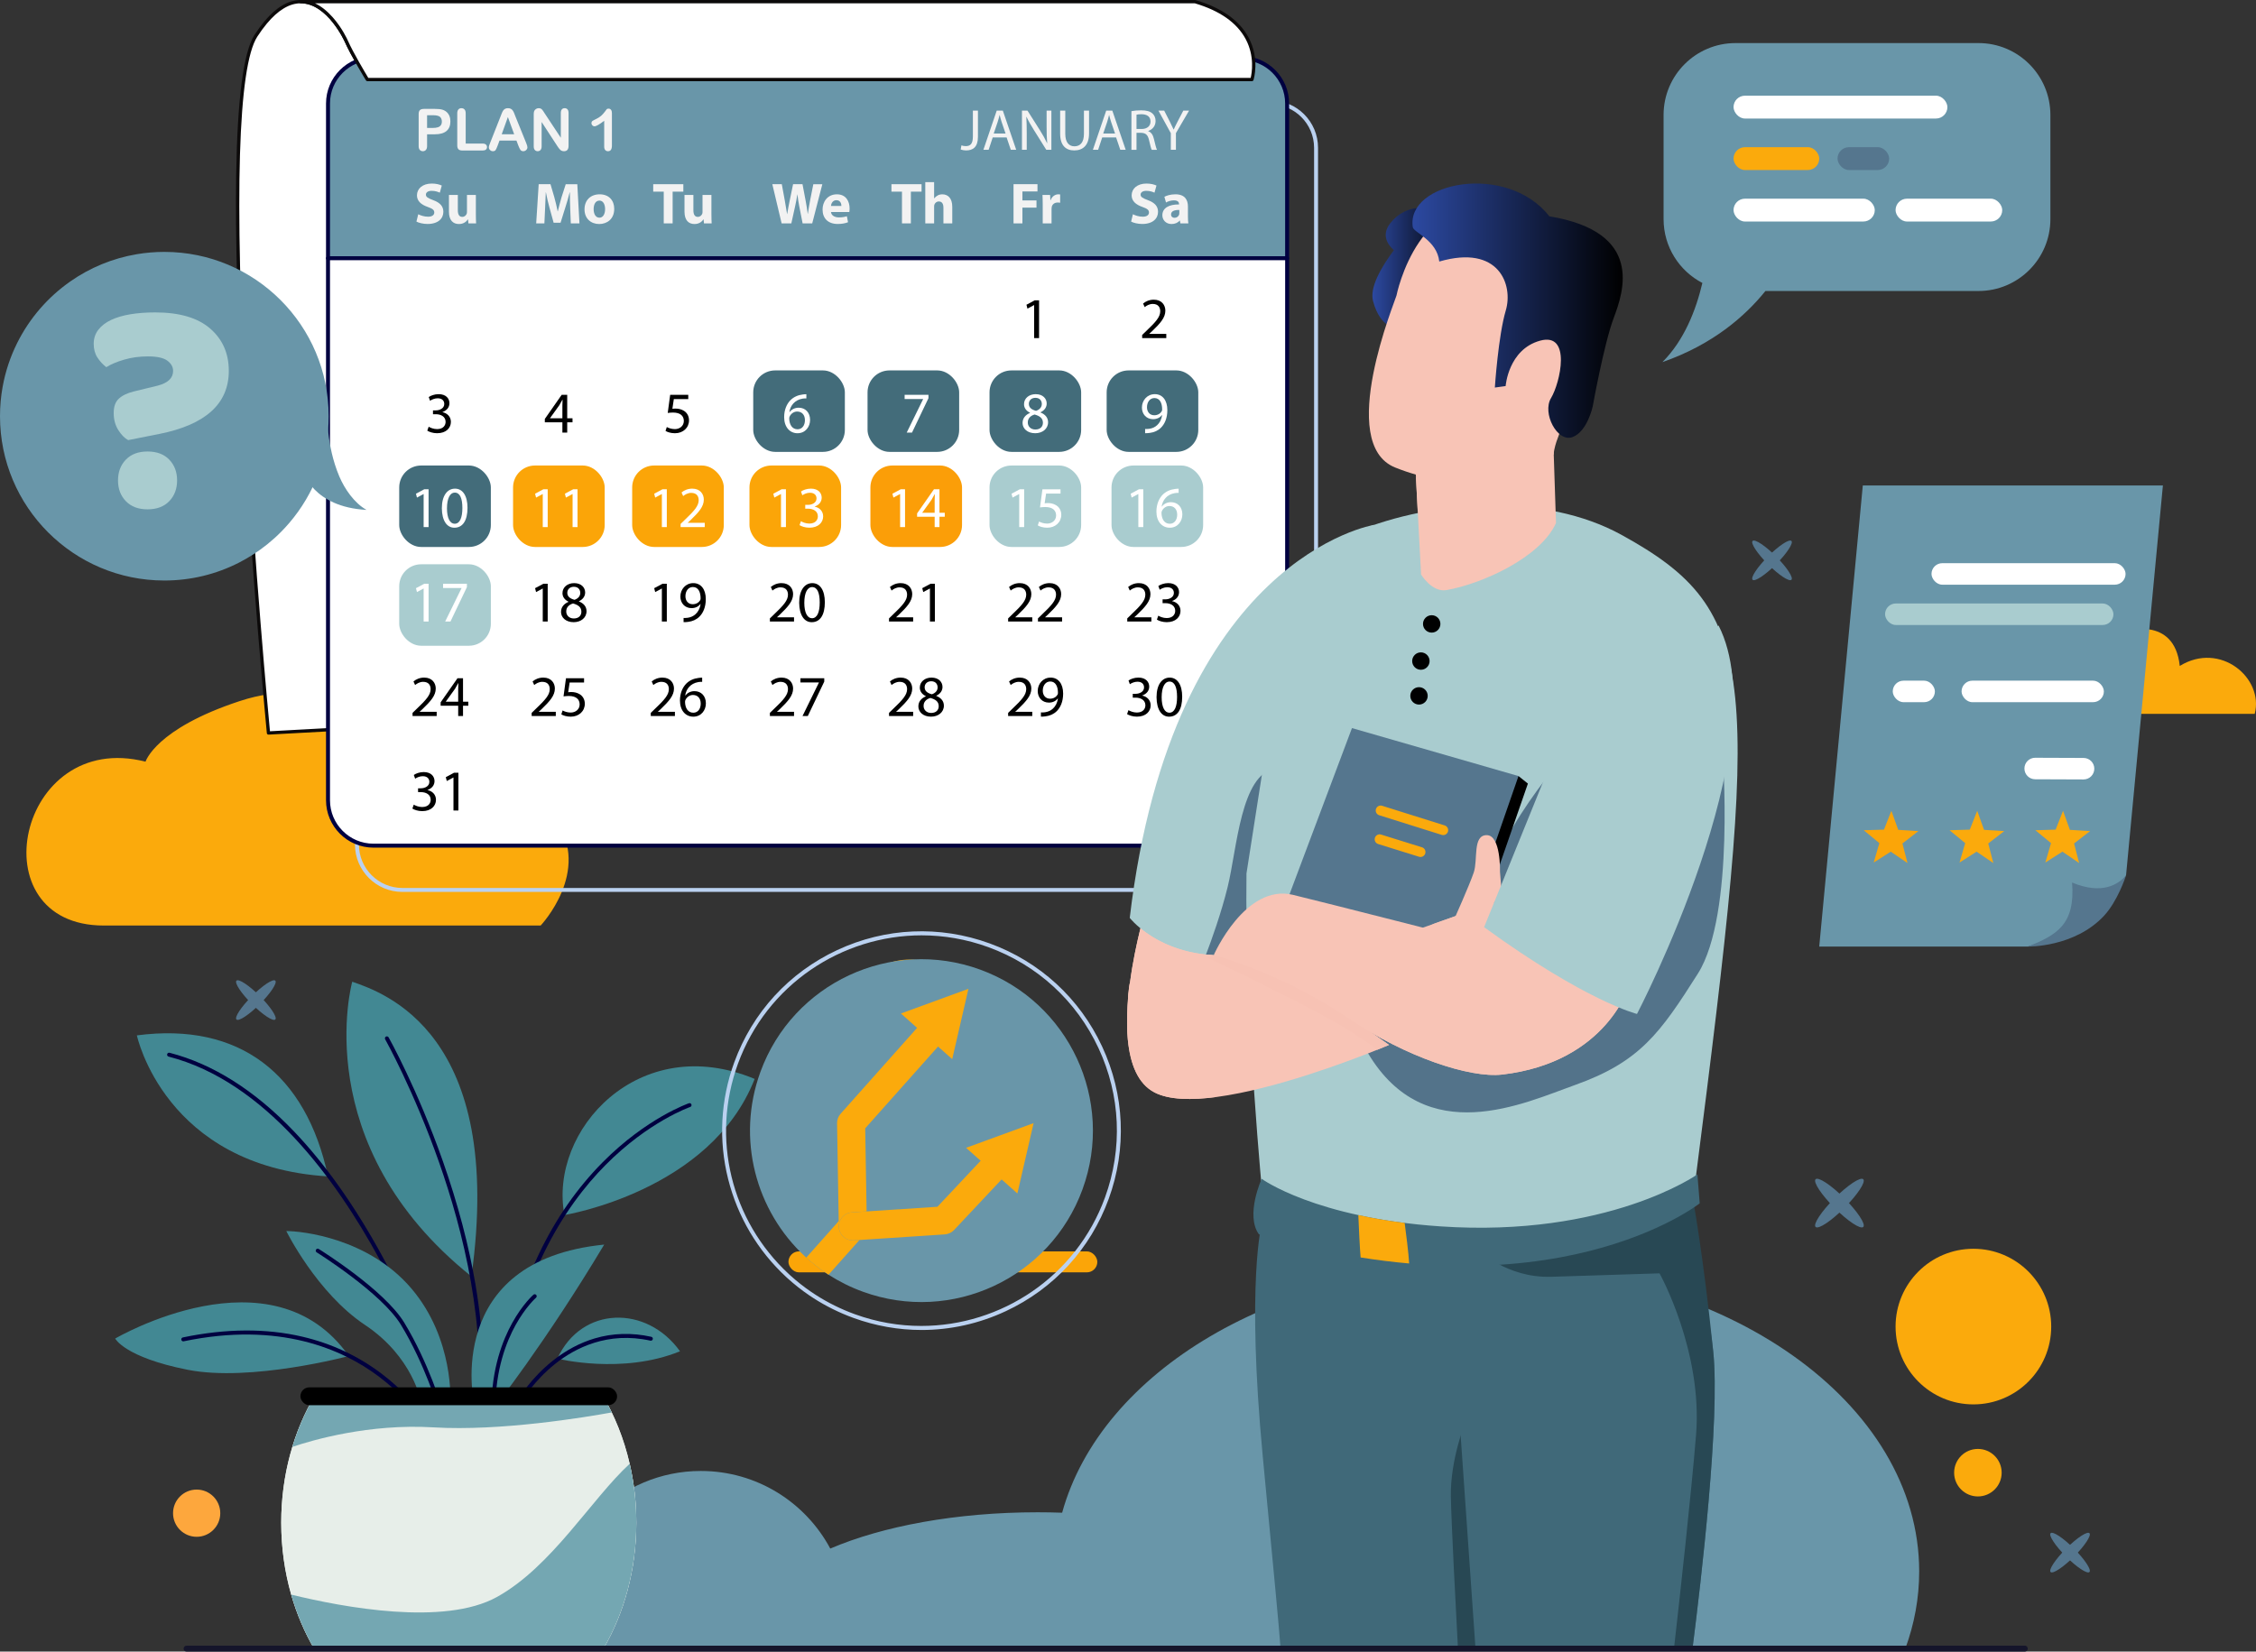 <?xml version="1.0" encoding="UTF-8"?><svg id="Ebene_2" xmlns="http://www.w3.org/2000/svg" xmlns:xlink="http://www.w3.org/1999/xlink" viewBox="0 0 3418.76 2503.28"><rect x="0" y="0" width="3418.76" height="2503.28" fill="#333333" stroke="none"/><defs><linearGradient id="Unbenannter_Verlauf_3" x1="2079.72" y1="406.22" x2="2199.55" y2="406.22" gradientUnits="userSpaceOnUse"><stop offset="0" stop-color="#2c49a1"/><stop offset="1" stop-color="#000"/></linearGradient><linearGradient id="Unbenannter_Verlauf_3-2" x1="2140.44" y1="470.88" x2="2459.1" y2="470.88" xlink:href="#Unbenannter_Verlauf_3"/></defs><g id="Vectors"><path d="m157.27,1402.81h662.06s77.8-82.29,22.57-160.03c-55.23-77.75-148.43-37.57-148.43-37.57,0,0,27.76-90.81-45.38-121.87-73.14-31.07-125.52,21.31-125.52,21.31,0,0-31.62-84.05-159.34-42.02-127.72,42.02-142.68,91.82-142.68,91.82-194.44-49.55-255.92,248.36-63.28,248.36Z" style="fill:#fbaa0c;"/><path d="m556.74,120.58l-34.17,984.07-115.72,6.32S315.79,165.47,387.77,54.27c5.03-7.78,9.99-14.52,14.87-20.34,19.25-23,37.15-31.43,53-31.43,37.47,0,63.55,47.08,69.36,60.32,8.9,20.26,31.74,57.76,31.74,57.76Z" style="fill:#fff;"/><path d="m406.85,1113.47c-1.28,0-2.36-.97-2.49-2.26-.23-2.36-22.93-239.29-36.54-486.75-8-145.37-11.34-265.89-9.94-358.2,1.76-115.8,11.11-187.58,27.79-213.34,4.94-7.64,10-14.56,15.05-20.59C418.67,10.88,437.15,0,455.64,0c16.78,0,33.07,8.76,48.42,26.03,14.45,16.26,22.37,33.83,23.23,35.78,8.73,19.87,31.36,57.09,31.59,57.46.25.42.38.9.36,1.39l-34.17,984.07c-.04,1.29-1.07,2.34-2.36,2.41l-115.72,6.32s-.09,0-.14,0ZM455.64,5c-16.94,0-34.12,10.27-51.08,30.53-4.92,5.87-9.86,12.63-14.69,20.09-29.14,45.02-35.04,241.62-17.06,568.54,12.88,234.05,33.88,458.67,36.3,484.18l111.04-6.07,34.06-981.04c-3.15-5.2-23.17-38.44-31.5-57.41-.26-.59-26.29-58.83-67.07-58.83Z" style="fill:#0c0a0a;"/><path d="m1925.51,1351.86H609.77c-39.62,0-71.86-32.23-71.86-71.86V223.99c0-39.62,32.23-71.86,71.86-71.86h1315.74c39.62,0,71.86,32.23,71.86,71.86v1056.01c0,39.62-32.23,71.86-71.86,71.86ZM609.77,158.14c-36.31,0-65.86,29.54-65.86,65.86v1056.01c0,36.31,29.54,65.86,65.86,65.86h1315.74c36.31,0,65.86-29.54,65.86-65.86V223.99c0-36.31-29.54-65.86-65.86-65.86H609.77Z" style="fill:#bad1f0;"/><path d="m1950.52,156.88c0-38.03-30.83-68.86-68.86-68.86H565.92c-38.03,0-68.86,30.83-68.86,68.86v234.51h1453.45v-234.51Z" style="fill:#6996a9;"/><path d="m1950.52,394.39H497.07c-1.66,0-3-1.34-3-3v-234.51c0-39.62,32.23-71.86,71.86-71.86h1315.74c39.62,0,71.86,32.23,71.86,71.86v234.51c0,1.66-1.34,3-3,3Zm-1450.45-6h1447.45v-231.51c0-36.31-29.54-65.86-65.86-65.86H565.92c-36.31,0-65.86,29.54-65.86,65.86v231.51Z" style="fill:#000040;"/><path d="m497.07,391.39v821.5c0,38.03,30.83,68.86,68.86,68.86h1315.74c38.03,0,68.86-30.83,68.86-68.86V391.39H497.07Z" style="fill:#fff;"/><path d="m1881.66,1284.75H565.92c-39.62,0-71.86-32.23-71.86-71.86V391.39c0-1.66,1.34-3,3-3h1453.45c1.66,0,3,1.34,3,3v821.5c0,39.62-32.23,71.86-71.86,71.86ZM500.07,394.39v818.5c0,36.31,29.54,65.86,65.86,65.86h1315.74c36.31,0,65.86-29.54,65.86-65.86V394.39H500.07Z" style="fill:#000040;"/><rect x="777.5" y="705.57" width="138.85" height="123.46" rx="33.23" ry="33.23" style="fill:#fba508;"/><rect x="604.98" y="705.57" width="138.85" height="123.46" rx="33.23" ry="33.23" style="fill:#436c7a;"/><rect x="604.98" y="855.27" width="138.85" height="123.46" rx="33.23" ry="33.23" style="fill:#a9cccf;"/><rect x="958" y="705.57" width="138.85" height="123.46" rx="33.23" ry="33.23" style="fill:#fba508;"/><rect x="1135.75" y="705.57" width="138.85" height="123.46" rx="33.23" ry="33.23" style="fill:#fba508;"/><rect x="1141.45" y="561.43" width="138.85" height="123.46" rx="33.23" ry="33.23" style="fill:#436c7a;"/><rect x="1314.68" y="561.43" width="138.85" height="123.46" rx="33.23" ry="33.23" style="fill:#436c7a;"/><rect x="1499.53" y="561.43" width="138.85" height="123.46" rx="33.23" ry="33.23" style="fill:#436c7a;"/><rect x="1677.04" y="561.43" width="138.85" height="123.46" rx="33.23" ry="33.23" style="fill:#436c7a;"/><rect x="1499.53" y="705.57" width="138.85" height="123.46" rx="33.23" ry="33.23" style="fill:#a9cccf;"/><rect x="1319.02" y="705.57" width="138.85" height="123.46" rx="33.23" ry="33.23" style="fill:#fb9e08;"/><rect x="1684.4" y="705.57" width="138.85" height="123.46" rx="33.23" ry="33.23" style="fill:#a9cccf;"/><path d="m2908.35,2381.89c0-255.93-293.45-463.4-655.45-463.4-318.88,0-584.57,161-643.33,374.3-12.25-.43-24.64-.65-37.16-.65-123.52,0-235.01,21.1-314.22,54.99-37.44-69.99-111.23-117.61-196.15-117.61-122.78,0-222.31,99.53-222.31,222.31,0,16.12,1.73,31.82,4.99,46.97h2042.59c13.73-37.34,21.04-76.51,21.04-116.9Z" style="fill:#6996a9;"/><path d="m2335.91,2498.78h-395.32c-2.33-33.15-9.9-111.31-26.88-290.15-25.4-267.53-1.39-354.85-1.39-354.85l307.24-4.13,38.56-1.1,77.79,650.23Z" style="fill:#406979;"/><path d="m2303.4,2498.78h-93.99c-3.26-60.61-9.99-188.95-10.78-230.65-1.04-55.31,21.92-112.72,21.92-112.72,0,0,56.37,226.6,82.85,343.37Z" style="fill:#284854;"/><path d="m2564.79,2498.78h-328.8l-25.83-370.65,9.4-278.48,1-29.27,79.79.56,219.76,1.52s60.53,73.06,76.18,226.49c10.41,101.91-18.43,347.53-31.49,449.83Z" style="fill:#406979;"/><path d="m2564.79,2498.78h-28.04c9.18-80.89,26.03-233.21,33.44-323.55,10.44-127.33-55.31-245.26-55.31-245.26,0,0-94.97,3.12-163.86,5.22-68.89,2.08-111.68-41.74-111.68-41.74l61.01-72.5,263.59-12.39s16.7,86.97,32.35,240.41c10.41,101.91-18.43,347.53-31.49,449.83Z" style="fill:#284854;"/><path d="m1913.89,1450.12l-38,23.56-150.55,93.35-16.06,9.95s0-.05-.01-.15c-1.65-16.71-1.58-34.63-.41-52.61.73-11.38,1.91-22.77,3.37-33.89,7.7-58.84,23.27-110.08,23.27-110.08l87.82,32.73,6.82,2.54.04.02h.02l13,4.85,60.36,22.49,10.33,7.24Z" style="fill:#f8c4b6;"/><path d="m3416.79,1082h-198.47v-124.81s76.73-25.58,84.91,52.18c61.38-37.85,127.88,18.42,113.56,72.64Z" style="fill:#fbaa0c;"/><polygon points="3277.67 735.83 3221.83 1326.83 3214.74 1336.69 3133.44 1415.84 3073.13 1434.69 2756.87 1434.69 2822.9 735.83 3277.67 735.83" style="fill:#6996a9;"/><rect x="2927.01" y="853.6" width="294.09" height="32.6" rx="16.3" ry="16.3" transform="translate(6148.12 1739.79) rotate(180)" style="fill:#fff;"/><rect x="2856.62" y="914.68" width="346.09" height="32.6" rx="16.3" ry="16.3" transform="translate(6059.34 1861.96) rotate(-180)" style="fill:#a9cccf;"/><rect x="2972.59" y="1031.67" width="215.64" height="32.6" rx="16.3" ry="16.3" transform="translate(6160.81 2095.94) rotate(180)" style="fill:#fff;"/><rect x="2868.29" y="1031.67" width="63.86" height="32.6" rx="16.3" ry="16.3" transform="translate(5800.44 2095.94) rotate(-180)" style="fill:#fff;"/><path d="m3084.12,1181.12l73.31.28c9,0,16.3-7.3,16.3-16.3h0c0-9-7.3-16.3-16.3-16.3l-73.31-.28c-9,0-16.3,7.3-16.3,16.3h0c0,9,7.3,16.3,16.3,16.3Z" style="fill:#fff;"/><polygon points="3099.54 1307.35 3125.41 1290.86 3150.76 1308.12 3143.08 1278.43 3167.33 1259.65 3136.71 1257.78 3126.35 1228.91 3115.11 1257.46 3084.45 1258.39 3108.13 1277.9 3099.54 1307.35" style="fill:#fbaa0c;"/><polygon points="2969.48 1307.35 2995.34 1290.86 3020.7 1308.12 3013.01 1278.43 3037.27 1259.65 3006.65 1257.78 2996.28 1228.91 2985.05 1257.46 2954.39 1258.39 2978.06 1277.9 2969.48 1307.35" style="fill:#fbaa0c;"/><polygon points="2839.41 1307.35 2865.28 1290.86 2890.63 1308.12 2882.95 1278.43 2907.2 1259.65 2876.58 1257.78 2866.22 1228.91 2854.98 1257.46 2824.32 1258.39 2848 1277.9 2839.41 1307.35" style="fill:#fba508;"/><path d="m2082.38,795.51l-36.89,175.62s-2.48,35.93-66.62,240.48c-19.12,60.95-43.7,136.86-75.33,231.26-28.7,5.56-53.97,6.26-75.95,3.95-79.13-8.29-115.57-55.6-115.57-55.6,64.72-546.91,370.36-595.71,370.36-595.71Z" style="fill:#a9cccf;"/><path d="m1978.87,1211.61c-19.12,60.95-43.7,136.86-75.33,231.26-28.7,5.56-53.97,6.26-75.95,3.95,8.46-22.24,23.18-63.18,32.84-102.59,14.25-58.1,19.73-171.01,72.35-179.77,22.07-3.68,36.63,19.27,46.08,47.16Z" style="fill:#53738a;"/><path d="m2053.45,806.39c121.05-50.06,288.5-59,403.25,4,212.92,116.89,210.55,214.68,112.1,982.15-53.9,94.33-207.69,95.72-298.4,100.69-190.3,10.42-356.42-72.54-356.42-72.54,0,0-27.96-282.89-25.05-496.8l24.53-157.08,139.99-360.43Z" style="fill:#a9cccf;"/><path d="m2610.21,1138.15s19.73,247.73-37.27,337.62c-57,89.89-87.69,133.73-186.35,168.81-76.43,27.17-225.81,98.65-313.5-48.23-85.5-135.92,203.89-74.54,203.89-74.54l333.23-383.66Z" style="fill:#53738a;"/><path d="m2365.4,1152.03s-41.65,48.23-73.08,102.31c-31.42,54.08-64.31,145.42-114.73,138.12-50.42-7.31-195.85-46.04-198.04-19-2.19,27.04,119.12,129.35,186.35,144.69,67.23,15.35,182.69-5.85,182.69-5.85,0,0,38-247,39.46-254.31s-22.65-105.96-22.65-105.96Z" style="fill:#53738a;"/><polygon points="2130.76 1221.88 1930.44 1467.83 2189.22 1551.23 2315.39 1187.67 2301.14 1176.26 2130.76 1221.88"/><polygon points="2048.78 1103.55 1916.19 1456.42 2174.96 1539.83 2301.14 1176.26 2048.78 1103.55" style="fill:#55768e;"/><polygon points="2141.22 1411.34 2289.85 1358.68 2337.45 1447.15 2170.09 1496.14 2141.22 1411.34" style="fill:#f8c4b6;"/><path d="m2254.54,1371.19l-84.42,29.91c18.82,4.62,63.5,15.4,70.78,15.4,9.27,0,.71-1.58,3.21-12.91,1.5-6.81,6.6-21.64,10.43-32.4Z" style="fill:#f8c4b6;"/><path d="m2204.41,1391.64s22.24-49.66,28.89-69.14c6.65-19.49-2.04-56.69,19.67-56.69s20.13,55.58,20.13,55.58l2.61,32.14-18.53,23.29-52.77,14.82Z" style="fill:#f8c4b6;"/><path d="m2104.98,1583.78s-6.57,2.81-17.99,7.39c-42.98,17.25-154.65,59.59-242.75,71.42h-.02c-38.69,5.2-72.83,4.49-94.62-6.8-25.36-13.14-36.76-43.19-40.33-78.81,0,0,0-.05-.01-.15-.11-2.26-1.37-27.2-.41-52.61.44-11.94,1.37-24,3.17-33.85l.2-.04,18.28-3.65,121.92-24.31,61.47-12.25,191.09,133.65Z" style="fill:#f8c4b6;"/><path d="m2104.98,1583.78s-6.57,2.81-17.99,7.39c-13.2-10.1-34.27-24.81-65.03-42.56-37.2-21.49-102.17-53.64-146.07-74.93-8.81-4.26-16.75-8.1-23.46-11.31-13.72-6.58-22.24-10.61-22.24-10.61l-.84-4.77c21.57,2.1,46.25,1.29,74.2-4.12h.02s10.33,7.25,10.33,7.25l191.09,133.65Z" style="fill:#f7c2b4;"/><path d="m1844.22,1662.59c-38.7,5.2-72.84,4.49-94.62-6.79-25.36-13.15-36.76-43.19-40.32-78.81,0,0,0-.06-.01-.16-1.65-16.71-1.58-34.63-.41-52.6.44-11.95,1.38-24,3.16-33.85l.2-.04c4.26-32.55,10.92-62.77,16.03-83.26,19.14,15.68,55.5,37.76,110.99,40.67-15.75,7.48-41.59,17.2-65.75,15.01l-38.26-3.48s-2.31,10.92-4.73,27.42c-3.13,21.32-6.44,51.96-5.17,80.35,1,21.93,4.71,42.5,13.37,56.44,15.4,24.79,64.01,34.98,105.52,39.12Z" style="fill:#f8c4b6;"/><path d="m2469.23,1492.46s-32.87,117.41-192.56,136.2c-49.76,5.86-147.96-27.57-230.43-83.51-.92-.63-1.84-1.24-2.77-1.86-106.09-71.24-204.23-95.56-204.23-95.56,0,0,47.67-108.84,120.04-91.45,45.08,10.83,274.06,69.37,274.06,69.37l32.06-7.54,30.39-7.16,17.39-4.08,24.39,13.38,131.64,72.21Z" style="fill:#f8c4b6;"/><path d="m2469.23,1492.46s-32.87,117.41-192.56,136.2c-49.76,5.86-147.96-27.57-230.43-83.51-.92-.63-1.84-1.24-2.77-1.86,4.61-.83,168.38,73.91,277.62,50.26,53.26-11.54,77.25-65.42,77.25-65.42l-69.59-43.83c-42.96-27.06-58.07-51.48-63.34-66.19-3.28-9.12-2.77-14.52-2.77-14.52l33.16,7.36,41.79,9.3,131.64,72.21Z" style="fill:#f8c4b6;"/><path d="m2357.98,792.68c-23.32,52.22-112.2,92.33-165.97,101.69-22,3.84-38.49-23.62-38.49-23.62l-5.1-96.28-2.69-51.17-1.61-30.32,208.85-52.52,5.01,152.22Z" style="fill:#f8c4b6;"/><path d="m2241.43,721.36s-16.18,36.02-42.79,45.93c-13.18,4.92-33.54,10.07-50.22,7.19l-2.69-51.17,95.71-1.95Z" style="fill:#f8c4b6;"/><path d="m1911.96,1786.71s-25.11,54.87-4.24,84.09c444.1,130.46,668.04-46.94,668.04-46.94l-3.48-43.84s-135.93,95.99-389.55,78.77c-189.97-12.9-270.78-72.09-270.78-72.09Z" style="fill:#406979;"/><path d="m2061.9,1905.91c25.45,4.04,49.97,7.03,73.54,9.1-.88-15.82-4.69-45.63-6.81-61.42-25.89-3.26-49.27-7.35-70.22-11.91.82,19.51,2.21,49.95,3.5,64.23Z" style="fill:#fbaa0c;"/><path d="m2357.03,1139.16l-108.02,266.14c154.99,112.72,231.7,131.51,231.7,131.51,0,0,214.48-410.18,123.68-588.65l-247.36,191Z" style="fill:#a9cccf;"/><path d="m844.62,2059.24s98.28,24.62,185.85-11.15c-50.33-70.41-149.41-68.92-185.85,11.15Z" style="fill:#428893;"/><path d="m207.43,1569.3s41.95,198.38,289.63,213.75c-33.13-155.29-134.19-234.25-289.63-213.75Z" style="fill:#428893;"/><path d="m533.79,1487.96s-69.18,246.83,180.64,446.69c51.25-368.97-133.24-430.04-180.64-446.69Z" style="fill:#428893;"/><path d="m855.36,1841.56s221.64-35.87,288.26-206.26c-175.52-73.02-312.6,78.15-288.26,206.26Z" style="fill:#428893;"/><path d="m528.6,2055.3s-148.63,39.76-244.24,20.83c-95.61-18.93-109.81-47.33-109.81-47.33,0,0,237.61-139.48,354.05,26.51Z" style="fill:#428893;"/><path d="m661.45,2185.78c-1.13,0-2.2-.64-2.72-1.72-.25-.53-25.44-53.05-84.68-97.67-54.62-41.13-150.25-83.78-295.71-53.4-1.62.34-3.21-.7-3.55-2.32s.7-3.21,2.32-3.55c65.21-13.62,126.13-14.01,181.06-1.15,44.01,10.3,84.29,29.08,119.71,55.81,60.32,45.52,86.01,99.19,86.27,99.73.71,1.5.06,3.29-1.44,3.99-.41.19-.85.29-1.28.29Z" style="fill:#000040;"/><path d="m683.26,2160.14c-1.3,0-2.5-.85-2.88-2.16-.35-1.21-36.2-122.55-106.36-251.25-64.58-118.47-172.27-267.6-318.56-305.27-1.6-.41-2.57-2.05-2.16-3.65.41-1.6,2.05-2.57,3.65-2.16,65.62,16.9,129.04,56.97,188.49,119.1,47.43,49.57,92.48,113.23,133.89,189.21,70.44,129.25,106.44,251.12,106.79,252.34.46,1.59-.45,3.26-2.04,3.72-.28.08-.56.12-.84.12Z" style="fill:#000040;"/><path d="m433.86,1865.9s46.12,93.52,119.15,142.21c73.02,48.68,84.56,115.3,84.56,115.3l44.84,2.56s6.41-96.09-58.93-172.95c-65.34-76.87-166.55-87.12-189.61-87.12Z" style="fill:#428893;"/><path d="m667.09,2137.92c-1.3,0-2.49-.85-2.88-2.16-.2-.67-20.11-67.69-56.69-127.9-29.24-48.15-126.66-109.11-127.64-109.72-1.41-.88-1.84-2.73-.96-4.13.88-1.41,2.73-1.84,4.13-.96,4.05,2.52,99.61,62.33,129.59,111.7,37,60.91,57.12,128.65,57.31,129.33.47,1.59-.44,3.26-2.03,3.72-.28.08-.57.12-.85.12Z" style="fill:#000040;"/><path d="m724.68,2155.87c-.13,0-.25,0-.38-.02-1.64-.21-2.81-1.71-2.6-3.35,17.79-139.68-20.65-289.13-56.03-389.91-38.38-109.33-81.54-186.55-81.98-187.32-.81-1.44-.3-3.27,1.14-4.09,1.44-.81,3.27-.3,4.09,1.14.43.77,43.81,78.37,82.37,188.16,22.65,64.5,39.24,127.36,49.31,186.82,12.6,74.41,14.97,143.7,7.04,205.94-.19,1.51-1.48,2.62-2.97,2.62Z" style="fill:#000040;"/><path d="m788.92,2124.07c-.51,0-1.03-.13-1.51-.41-1.43-.83-1.92-2.67-1.08-4.1.73-1.25,18.17-30.83,51.66-57.4,19.71-15.64,40.87-26.9,62.9-33.47,27.57-8.23,56.53-9.08,86.09-2.54,1.62.36,2.64,1.96,2.28,3.58-.36,1.62-1.96,2.64-3.58,2.28-64.66-14.3-113.98,11.06-143.97,34.85-32.61,25.87-50.04,55.42-50.21,55.72-.56.96-1.56,1.49-2.59,1.49Z" style="fill:#000040;"/><path d="m759.28,2132.81c-.1,0-.19,0-.29-.01-1.65-.16-2.86-1.63-2.7-3.28,8.22-84.8,28.42-161.6,60.05-228.26,25.33-53.39,58-100.42,97.11-139.81,66.67-67.14,129.93-89.07,130.56-89.29,1.57-.53,3.27.31,3.8,1.88.53,1.57-.31,3.27-1.88,3.8-.62.21-62.78,21.81-128.47,88.08-60.63,61.16-136.77,173.98-155.2,364.17-.15,1.55-1.46,2.71-2.98,2.71Z" style="fill:#000040;"/><path d="m718.28,2125.97s-47.4-215.23,197.3-239.57c-89.68,149.89-167.83,248.54-167.83,248.54l-29.47-8.97Z" style="fill:#428893;"/><path d="m747.74,2137.94c-1.66,0-3-1.34-3-3-.05-60.47,17.17-104.09,31.63-130.04,15.73-28.23,31.32-41.95,31.98-42.52,1.25-1.09,3.15-.95,4.23.3s.95,3.15-.3,4.23c-.25.22-15.64,13.85-30.82,41.18-14.04,25.29-30.77,67.82-30.73,126.84,0,1.66-1.34,3-3,3h0Z" style="fill:#000040;"/><path d="m964.25,2307.89c0,71.16-18.45,137.05-49.8,190.89h-438.46c-14.52-24.93-26.27-52.44-34.71-81.87-9.79-34.12-15.11-70.81-15.11-109.03,0-72.29,19.06-139.14,51.34-193.46h435.4c18.47,31.08,32.61,66.27,41.32,104.22,6.53,28.37,10.02,58.31,10.02,89.23Z" style="fill:#e7eee9;"/><path d="m964.25,2307.89c0,71.16-18.45,137.05-49.8,190.89h-438.46c-14.52-24.93-26.27-52.44-34.71-81.87-9.79-34.12-15.11-70.81-15.11-109.03,0-72.29,19.06-139.14,51.34-193.46h435.4c18.47,31.08,32.61,66.27,41.32,104.22,6.53,28.37,10.02,58.31,10.02,89.23Z" style="fill:#e7eee9;"/><path d="m912.91,2114.43h-435.4c-14.24,23.96-25.9,50.36-34.49,78.58,29.97-10.13,116.21-35.47,213.83-29.59,101.59,6.12,230.86-15.44,270.2-22.61-4.38-9.08-9.09-17.89-14.14-26.38Z" style="fill:#74a7b2;"/><path d="m964.25,2307.89c0,71.16-18.45,137.05-49.8,190.89h-438.46c-14.52-24.93-26.27-52.44-34.71-81.87,79.99,19.58,231.86,47.71,311.59,3.71,83.22-45.92,143.59-148.98,201.36-201.98,6.53,28.37,10.02,58.31,10.02,89.23Z" style="fill:#74a7b2;"/><path d="m2167.43,316.35s-35.33-9.8-60.33,21.62c-13.59,17.08-5.43,31.95,5.17,41.19-20.12,27.11-36.83,57.1-31.56,77.05,11.8,44.69,38.99,41.28,38.99,41.28l79.86-148.56-32.13-32.57Z" style="fill:url(#Unbenannter_Verlauf_3);"/><path d="m2247.78,719.3s-42.98,25.4-133.39-10.65c-90.41-36.05.68-254.51,1.83-260.67,0,0,34.02-173.08,174.24-130.88,140.22,42.2,155.77,108.08,128.76,184.26-27.01,76.17-60.15,166.91-60.15,166.91,0,0-4.52,12.64-4.52,20.45l-106.78,30.6Z" style="fill:#f8c4b6;"/><path d="m2140.95,344.3c1.25,8.25,36.68,19.61,40.14,52.12,90.97-26.49,112.21,35.89,100.8,74.1-11.41,38.21-16.59,116.88-16.59,116.88l16.35-2.25s4.03-55.52,52.18-68.8c48.15-13.28,30.46,64.11,16.62,87-13.85,22.89,9.63,67.64,32.45,59.17,22.82-8.47,30.8-46.89,30.8-46.89,0,0,16.82-93.91,31.69-133.6,14.87-39.69,46.72-130.35-97.48-154.18-64.25-82.12-217.42-52.41-206.96,16.44Z" style="fill:url(#Unbenannter_Verlauf_3-2);"/><circle cx="2990.49" cy="2010.67" r="117.93" style="fill:#fbaa0c;"/><rect x="455.28" y="2102.77" width="479.87" height="27.05" rx="13.47" ry="13.47"/><path d="m2998.25,65.3h-368.31c-60.16,0-108.94,48.77-108.94,108.94v157.89c0,42.08,23.87,78.59,58.8,96.73-9.73,41.38-27.64,87.06-60.55,119.97,76.36-26.56,125.55-69.84,156.1-107.77h322.89c60.16,0,108.94-48.77,108.94-108.94v-157.89c0-60.16-48.77-108.94-108.94-108.94Z" style="fill:#6996a9;"/><rect x="2627.02" y="145.03" width="324.08" height="34.63" rx="17.32" ry="17.32" style="fill:#fff;"/><rect x="2627.02" y="301.13" width="214.03" height="34.63" rx="17.32" ry="17.32" style="fill:#fff;"/><rect x="2872.56" y="301.13" width="161.64" height="34.63" rx="17.32" ry="17.32" style="fill:#fff;"/><rect x="2627.02" y="223.08" width="129.88" height="34.63" rx="17.32" ry="17.32" style="fill:#fbaa0c;"/><rect x="2784.61" y="223.08" width="78.26" height="34.63" rx="17.32" ry="17.32" style="fill:#55768e;"/><path d="m498.08,630.84c0,61.64-22.39,118.05-59.49,161.53-3.96,4.64-8.08,9.13-12.37,13.47-6.7,6.79-13.79,13.19-21.24,19.18-13.34,10.73-27.81,20.11-43.21,27.94-33.85,17.22-72.16,26.92-112.74,26.92C111.5,879.87,0,768.38,0,630.84c0-15.26,1.37-30.2,4-44.7,4.25-23.45,11.78-45.75,22.1-66.41,18.67-37.4,46.48-69.44,80.5-93.2,29.56-20.65,63.82-35.05,100.85-41.27,13.52-2.27,27.41-3.46,41.58-3.46,137.54,0,249.04,111.5,249.04,249.04Z" style="fill:#6996a9;"/><path d="m194.23,667.05c-5.29-2.8-10.26-7.85-14.92-15.16-4.66-7.3-7-15.93-7-25.88s2.56-16.86,7.7-21.69c5.13-4.82,12.66-8.47,22.62-10.96l36.38-8.86c15.54-4.04,23.32-11.5,23.32-22.39,0-5.9-2.88-11.03-8.63-15.39-5.76-4.35-15.62-6.53-29.62-6.53-12.75,0-24.72,1.63-35.91,4.9-11.19,3.26-20.21,7.08-27.05,11.43-5.29-4.04-9.79-8.93-13.53-14.69-3.73-5.75-5.6-12.66-5.6-20.75s2.33-15.16,7-21.22c4.66-6.06,11.11-11.03,19.35-14.92,8.23-3.88,18.03-6.76,29.38-8.63,11.35-1.87,23.86-2.8,37.54-2.8,36.68,0,64.43,8.16,83.25,24.48,18.81,16.32,28.22,37.7,28.22,64.13,0,49.75-35.14,81.62-105.4,95.61l-47.1,9.33Zm-15.39,61.1c0-12.75,3.96-23.24,11.89-31.48,7.93-8.23,18.89-12.36,32.88-12.36s24.95,4.12,32.88,12.36c7.93,8.24,11.89,18.74,11.89,31.48s-3.96,23.25-11.89,31.48c-7.93,8.23-18.89,12.36-32.88,12.36s-24.95-4.12-32.88-12.36c-7.93-8.23-11.89-18.73-11.89-31.48Z" style="fill:#a9cccf;"/><path d="m459.45,714.35s13.99,54.05,96.02,58.5c-18.44-10.17-33.32-31.9-41.33-50.87-20.21-47.85-17.8-95.38-17.8-95.38l-36.88,87.75Z" style="fill:#6996a9;"/><path d="m1730.83,512.47v-4.76l6.08-5.9c14.63-13.92,21.24-21.32,21.32-29.96,0-5.82-2.82-11.19-11.37-11.19-5.2,0-9.52,2.64-12.16,4.85l-2.47-5.46c3.97-3.35,9.61-5.82,16.21-5.82,12.34,0,17.54,8.46,17.54,16.65,0,10.57-7.67,19.12-19.74,30.75l-4.58,4.23v.18h25.73v6.43h-36.57Z"/><path d="m649.63,646.77c2.2,1.41,7.31,3.61,12.69,3.61,9.96,0,13.04-6.34,12.95-11.1-.09-8.02-7.31-11.46-14.8-11.46h-4.32v-5.82h4.32c5.64,0,12.78-2.91,12.78-9.69,0-4.58-2.91-8.64-10.05-8.64-4.58,0-8.99,2.03-11.46,3.79l-2.03-5.64c3-2.2,8.81-4.41,14.98-4.41,11.28,0,16.39,6.7,16.39,13.66,0,5.9-3.52,10.93-10.57,13.48v.18c7.05,1.41,12.78,6.7,12.78,14.72,0,9.16-7.14,17.18-20.88,17.18-6.43,0-12.07-2.03-14.89-3.88l2.11-5.99Z"/><path d="m852.25,655.67v-15.6h-26.61v-5.11l25.55-36.57h8.37v35.6h8.02v6.08h-8.02v15.6h-7.31Zm0-21.68v-19.12c0-3,.09-5.99.26-8.99h-.26c-1.76,3.35-3.17,5.82-4.76,8.46l-14.01,19.47v.18h18.77Z"/><path d="m1042.98,604.91h-21.85l-2.2,14.72c1.32-.18,2.56-.35,4.67-.35,4.41,0,8.81.97,12.34,3.08,4.49,2.56,8.2,7.49,8.2,14.72,0,11.19-8.9,19.56-21.32,19.56-6.26,0-11.54-1.76-14.28-3.52l1.94-5.9c2.38,1.41,7.05,3.17,12.25,3.17,7.31,0,13.57-4.76,13.57-12.42-.09-7.4-5.02-12.69-16.48-12.69-3.26,0-5.82.35-7.93.62l3.7-27.49h27.41v6.52Z"/><path d="m1221.99,603.85c-1.59-.09-3.61,0-5.82.35-12.16,2.03-18.59,10.93-19.92,20.36h.26c2.73-3.61,7.49-6.61,13.83-6.61,10.13,0,17.27,7.31,17.27,18.51,0,10.49-7.14,20.18-19.03,20.18s-20.27-9.52-20.27-24.41c0-11.28,4.05-20.18,9.69-25.82,4.76-4.67,11.1-7.58,18.33-8.46,2.29-.35,4.23-.44,5.64-.44v6.34Zm-2.2,33.04c0-8.19-4.67-13.13-11.81-13.13-4.67,0-8.99,2.91-11.1,7.05-.53.88-.88,2.03-.88,3.44.18,9.43,4.49,16.39,12.6,16.39,6.7,0,11.19-5.55,11.19-13.75Z" style="fill:#fff;"/><path d="m1407,598.39v5.11l-24.94,52.17h-8.02l24.85-50.67v-.18h-28.02v-6.43h36.13Z" style="fill:#fff;"/><path d="m1549.61,641.13c0-7.23,4.32-12.34,11.37-15.33l-.09-.26c-6.34-3-9.08-7.93-9.08-12.87,0-9.08,7.67-15.24,17.71-15.24,11.1,0,16.65,6.96,16.65,14.1,0,4.85-2.38,10.05-9.43,13.39v.26c7.14,2.82,11.54,7.84,11.54,14.8,0,9.96-8.55,16.65-19.47,16.65-11.98,0-19.21-7.14-19.21-15.51Zm30.84-.35c0-6.96-4.85-10.31-12.6-12.51-6.7,1.94-10.31,6.34-10.31,11.81-.26,5.82,4.14,10.93,11.46,10.93s11.46-4.32,11.46-10.22Zm-21.32-28.64c0,5.73,4.32,8.81,10.93,10.57,4.93-1.67,8.72-5.2,8.72-10.4,0-4.58-2.73-9.34-9.69-9.34-6.43,0-9.96,4.23-9.96,9.16Z" style="fill:#fff;"/><path d="m1567.15,462.41h-.18l-9.96,5.38-1.5-5.9,12.51-6.7h6.61v57.28h-7.49v-50.05Z"/><path d="m1735.32,650.2c1.67.18,3.61,0,6.26-.26,4.49-.62,8.72-2.47,11.98-5.55,3.79-3.44,6.52-8.46,7.58-15.24h-.26c-3.17,3.88-7.75,6.17-13.48,6.17-10.31,0-16.92-7.75-16.92-17.54,0-10.84,7.84-20.36,19.56-20.36s18.95,9.52,18.95,24.15c0,12.6-4.23,21.41-9.87,26.88-4.41,4.32-10.49,6.96-16.66,7.67-2.82.44-5.29.53-7.14.44v-6.34Zm2.82-32.96c0,7.14,4.32,12.16,11.01,12.16,5.2,0,9.25-2.56,11.28-5.99.44-.7.71-1.59.71-2.82,0-9.78-3.61-17.27-11.72-17.27-6.61,0-11.28,5.82-11.28,13.92Z" style="fill:#fff;"/><path d="m633.8,324.75c3.61,1.85,9.16,3.7,14.89,3.7,6.17,0,9.43-2.56,9.43-6.43s-2.82-5.82-9.96-8.37c-9.87-3.44-16.3-8.9-16.3-17.54,0-10.13,8.46-17.89,22.47-17.89,6.7,0,11.63,1.41,15.16,3l-3,10.84c-2.38-1.15-6.61-2.82-12.42-2.82s-8.64,2.64-8.64,5.73c0,3.79,3.35,5.46,11.02,8.37,10.49,3.88,15.42,9.34,15.42,17.71,0,9.96-7.67,18.42-23.97,18.42-6.79,0-13.48-1.76-16.83-3.61l2.73-11.1Z" style="fill:#f2f2f2;"/><path d="m721.13,324.75c0,5.64.18,10.22.35,13.83h-11.63l-.62-6.08h-.26c-1.67,2.64-5.73,7.05-13.48,7.05-8.72,0-15.16-5.46-15.16-18.77v-25.29h13.48v23.18c0,6.26,2.03,10.05,6.7,10.05,3.7,0,5.82-2.56,6.7-4.67.35-.79.44-1.85.44-2.91v-25.64h13.48v29.26Z" style="fill:#f2f2f2;"/><path d="m658.91,203.55h-11.7v17.86c0,2.55-.6,4.49-1.81,5.81-1.2,1.32-2.73,1.98-4.56,1.98s-3.47-.65-4.65-1.96c-1.18-1.31-1.76-3.22-1.76-5.74v-48.62c0-2.81.65-4.82,1.94-6.02,1.29-1.2,3.34-1.81,6.15-1.81h16.39c4.85,0,8.58.37,11.19,1.12,2.58.72,4.81,1.91,6.69,3.57,1.88,1.66,3.31,3.7,4.28,6.11.97,2.41,1.46,5.12,1.46,8.13,0,6.43-1.98,11.29-5.94,14.61-3.96,3.31-9.85,4.97-17.68,4.97Zm-3.1-28.91h-8.61v19.28h8.61c3.01,0,5.53-.32,7.55-.95,2.02-.63,3.56-1.66,4.63-3.1,1.06-1.43,1.59-3.31,1.59-5.64,0-2.78-.82-5.05-2.45-6.8-1.84-1.86-5.61-2.8-11.32-2.8Z" style="fill:#f2f2f2;"/><path d="m705.72,171.71v45.91h25.9c2.07,0,3.65.5,4.75,1.51,1.1,1,1.66,2.27,1.66,3.79s-.55,2.8-1.64,3.76c-1.09.96-2.68,1.44-4.78,1.44h-30.85c-2.78,0-4.78-.62-6-1.85-1.22-1.23-1.83-3.23-1.83-5.98v-48.58c0-2.58.58-4.52,1.74-5.81,1.16-1.29,2.69-1.94,4.58-1.94s3.48.64,4.67,1.91c1.19,1.28,1.79,3.22,1.79,5.83Z" style="fill:#f2f2f2;"/><path d="m785.62,220.97l-3.01-7.92h-25.64l-3.01,8.09c-1.18,3.16-2.18,5.29-3.01,6.39-.83,1.1-2.19,1.66-4.09,1.66-1.61,0-3.03-.59-4.26-1.76-1.23-1.18-1.85-2.51-1.85-4,0-.86.14-1.75.43-2.67.29-.92.76-2.19,1.42-3.83l16.13-40.96c.46-1.18,1.01-2.59,1.66-4.24.65-1.65,1.33-3.02,2.06-4.11.73-1.09,1.69-1.97,2.88-2.65,1.19-.67,2.66-1.01,4.41-1.01s3.26.34,4.45,1.01c1.19.67,2.15,1.54,2.88,2.6.73,1.06,1.35,2.2,1.85,3.42.5,1.22,1.14,2.85,1.91,4.88l16.48,40.7c1.29,3.1,1.94,5.35,1.94,6.76s-.61,2.8-1.83,4.02c-1.22,1.22-2.69,1.83-4.41,1.83-1,0-1.87-.18-2.58-.54-.72-.36-1.32-.85-1.81-1.46-.49-.62-1.01-1.56-1.57-2.84-.56-1.28-1.04-2.4-1.44-3.38Zm-25.3-17.51h18.85l-9.51-26.03-9.34,26.03Z" style="fill:#f2f2f2;"/><path d="m825.29,171.62l24.57,37.18v-37.52c0-2.44.52-4.27,1.57-5.49,1.05-1.22,2.46-1.83,4.24-1.83s3.28.61,4.35,1.83c1.06,1.22,1.59,3.05,1.59,5.49v49.61c0,5.54-2.3,8.3-6.88,8.3-1.15,0-2.18-.17-3.1-.49-.92-.33-1.78-.85-2.58-1.57-.8-.72-1.55-1.56-2.24-2.52-.69-.96-1.38-1.94-2.06-2.95l-23.97-36.74v36.96c0,2.41-.56,4.23-1.68,5.46s-2.55,1.85-4.3,1.85-3.26-.62-4.35-1.87c-1.09-1.25-1.64-3.06-1.64-5.44v-48.66c0-2.07.23-3.69.69-4.86.54-1.29,1.45-2.34,2.71-3.16,1.26-.82,2.62-1.23,4.09-1.23,1.15,0,2.13.19,2.95.56.82.37,1.53.88,2.15,1.51.62.63,1.25,1.45,1.89,2.45.65,1,1.31,2.05,2,3.14Z" style="fill:#f2f2f2;"/><path d="m915.61,222.22v-39.15c-7.29,5.59-12.19,8.39-14.72,8.39-1.2,0-2.27-.48-3.21-1.44-.93-.96-1.4-2.07-1.4-3.33,0-1.46.46-2.54,1.38-3.23.92-.69,2.54-1.58,4.86-2.67,3.47-1.63,6.25-3.36,8.33-5.16,2.08-1.81,3.92-3.83,5.53-6.07,1.61-2.24,2.65-3.61,3.14-4.13.49-.52,1.41-.77,2.75-.77,1.52,0,2.74.59,3.66,1.76.92,1.18,1.38,2.8,1.38,4.86v49.27c0,5.77-1.97,8.65-5.89,8.65-1.75,0-3.16-.59-4.22-1.76-1.06-1.18-1.59-2.91-1.59-5.21Z" style="fill:#f2f2f2;"/><path d="m1474.31,167.65h7.67v39.74c0,15.77-7.75,20.62-17.98,20.62-2.82,0-6.26-.62-8.19-1.41l1.15-6.26c1.59.62,3.88,1.15,6.43,1.15,6.87,0,10.93-3.08,10.93-14.72v-39.12Z" style="fill:#f2f2f2;"/><path d="m1504.36,208.36l-6.17,18.68h-7.93l20.18-59.39h9.25l20.27,59.39h-8.19l-6.34-18.68h-21.06Zm19.47-5.99l-5.82-17.1c-1.32-3.88-2.2-7.4-3.08-10.84h-.18c-.88,3.52-1.85,7.14-3,10.75l-5.82,17.18h17.89Z" style="fill:#f2f2f2;"/><path d="m1548.69,227.04v-59.39h8.37l19.03,30.05c4.41,6.96,7.84,13.22,10.66,19.3l.18-.09c-.71-7.93-.88-15.16-.88-24.41v-24.85h7.23v59.39h-7.75l-18.86-30.14c-4.14-6.61-8.11-13.39-11.1-19.83l-.26.09c.44,7.49.62,14.63.62,24.5v25.38h-7.23Z" style="fill:#f2f2f2;"/><path d="m1614.33,167.65v35.16c0,13.31,5.9,18.95,13.83,18.95,8.81,0,14.45-5.82,14.45-18.95v-35.16h7.75v34.63c0,18.24-9.6,25.73-22.47,25.73-12.16,0-21.33-6.96-21.33-25.38v-34.98h7.75Z" style="fill:#f2f2f2;"/><path d="m1670.29,208.36l-6.17,18.68h-7.93l20.18-59.39h9.25l20.27,59.39h-8.2l-6.34-18.68h-21.06Zm19.47-5.99l-5.82-17.1c-1.32-3.88-2.2-7.4-3.08-10.84h-.18c-.88,3.52-1.85,7.14-3,10.75l-5.82,17.18h17.89Z" style="fill:#f2f2f2;"/><path d="m1714.61,168.45c3.88-.79,9.43-1.23,14.72-1.23,8.2,0,13.48,1.5,17.18,4.85,3,2.64,4.67,6.7,4.67,11.28,0,7.84-4.93,13.04-11.19,15.16v.26c4.58,1.59,7.31,5.82,8.72,11.98,1.94,8.28,3.35,14.01,4.58,16.3h-7.93c-.97-1.67-2.29-6.79-3.97-14.19-1.76-8.2-4.93-11.28-11.9-11.54h-7.23v25.73h-7.67v-58.6Zm7.67,27.05h7.84c8.2,0,13.39-4.49,13.39-11.28,0-7.67-5.55-11.01-13.66-11.1-3.7,0-6.34.35-7.58.71v21.68Z" style="fill:#f2f2f2;"/><path d="m1774.27,227.04v-25.2l-18.77-34.19h8.72l8.37,16.39c2.29,4.49,4.05,8.11,5.9,12.25h.18c1.67-3.88,3.7-7.75,5.99-12.25l8.55-16.39h8.72l-19.92,34.1v25.29h-7.75Z" style="fill:#f2f2f2;"/><path d="m864.1,315.85c-.26-7.14-.53-15.77-.53-24.41h-.26c-1.85,7.58-4.32,16.04-6.61,23l-7.23,23.18h-10.49l-6.34-23c-1.94-6.96-3.97-15.42-5.38-23.18h-.18c-.35,8.02-.62,17.18-1.06,24.59l-1.06,22.56h-12.42l3.79-59.39h17.89l5.82,19.83c1.85,6.87,3.7,14.27,5.02,21.24h.26c1.67-6.87,3.7-14.72,5.64-21.32l6.34-19.74h17.54l3.26,59.39h-13.13l-.88-22.73Z" style="fill:#f2f2f2;"/><path d="m930.8,316.55c0,15.77-11.19,23-22.73,23-12.6,0-22.29-8.28-22.29-22.21s9.16-22.82,23-22.82,22.03,9.08,22.03,22.03Zm-31.19.44c0,7.4,3.08,12.95,8.81,12.95,5.2,0,8.55-5.2,8.55-12.95,0-6.43-2.47-12.95-8.55-12.95-6.43,0-8.81,6.61-8.81,12.95Z" style="fill:#f2f2f2;"/><path d="m1005.83,290.47h-15.95v-11.28h45.65v11.28h-16.21v48.11h-13.48v-48.11Z" style="fill:#f2f2f2;"/><path d="m1078.09,324.75c0,5.64.18,10.22.35,13.83h-11.63l-.62-6.08h-.26c-1.67,2.64-5.73,7.05-13.48,7.05-8.72,0-15.16-5.46-15.16-18.77v-25.29h13.48v23.18c0,6.26,2.03,10.05,6.7,10.05,3.7,0,5.82-2.56,6.7-4.67.35-.79.44-1.85.44-2.91v-25.64h13.48v29.26Z" style="fill:#f2f2f2;"/><path d="m1184.49,338.58l-14.1-59.39h14.36l4.49,24.5c1.32,7.05,2.56,14.72,3.52,20.71h.18c.97-6.43,2.38-13.57,3.88-20.88l5.02-24.32h14.28l4.76,25.03c1.32,6.96,2.29,13.31,3.17,19.92h.18c.88-6.61,2.2-13.57,3.44-20.62l4.85-24.32h13.66l-15.33,59.39h-14.54l-5.02-25.55c-1.15-5.99-2.12-11.54-2.82-18.33h-.18c-1.06,6.7-2.03,12.34-3.44,18.33l-5.64,25.55h-14.72Z" style="fill:#f2f2f2;"/><path d="m1259.3,321.31c.44,5.55,5.9,8.2,12.16,8.2,4.58,0,8.28-.62,11.9-1.76l1.76,9.08c-4.41,1.76-9.78,2.64-15.6,2.64-14.63,0-23-8.46-23-21.94,0-10.93,6.79-23,21.77-23,13.92,0,19.21,10.84,19.21,21.5,0,2.29-.26,4.32-.44,5.29h-27.76Zm15.77-9.16c0-3.26-1.41-8.72-7.58-8.72-5.64,0-7.93,5.11-8.28,8.72h15.86Z" style="fill:#f2f2f2;"/><path d="m1366.85,290.47h-15.95v-11.28h45.65v11.28h-16.21v48.11h-13.48v-48.11Z" style="fill:#f2f2f2;"/><path d="m1402.18,276.02h13.39v24.59h.18c1.41-1.85,3.17-3.26,5.29-4.41,1.94-1.06,4.49-1.67,6.96-1.67,8.55,0,15.07,5.9,15.07,18.86v25.2h-13.39v-23.7c0-5.64-1.94-9.52-6.96-9.52-3.52,0-5.73,2.29-6.7,4.67-.35.88-.44,2.03-.44,3v25.55h-13.39v-62.56Z" style="fill:#f2f2f2;"/><path d="m1535.9,279.19h36.31v11.02h-22.82v13.57h21.32v10.93h-21.32v23.88h-13.48v-59.39Z" style="fill:#f2f2f2;"/><path d="m1580.14,309.68c0-6.34-.18-10.49-.35-14.19h11.54l.44,7.93h.35c2.2-6.26,7.49-8.9,11.63-8.9,1.23,0,1.85,0,2.82.18v12.6c-.97-.18-2.11-.35-3.61-.35-4.93,0-8.28,2.64-9.16,6.79-.18.88-.26,1.94-.26,3v21.85h-13.39v-28.9Z" style="fill:#f2f2f2;"/><path d="m1716.85,324.75c3.61,1.85,9.16,3.7,14.89,3.7,6.17,0,9.43-2.56,9.43-6.43s-2.82-5.82-9.96-8.37c-9.87-3.44-16.3-8.9-16.3-17.54,0-10.13,8.46-17.89,22.47-17.89,6.7,0,11.63,1.41,15.16,3l-3,10.84c-2.38-1.15-6.61-2.82-12.42-2.82s-8.64,2.64-8.64,5.73c0,3.79,3.35,5.46,11.01,8.37,10.49,3.88,15.42,9.34,15.42,17.71,0,9.96-7.67,18.42-23.97,18.42-6.79,0-13.48-1.76-16.83-3.61l2.73-11.1Z" style="fill:#f2f2f2;"/><path d="m1788.76,338.58l-.79-4.32h-.26c-2.82,3.44-7.23,5.29-12.34,5.29-8.72,0-13.92-6.34-13.92-13.22,0-11.19,10.05-16.57,25.29-16.48v-.62c0-2.29-1.23-5.55-7.84-5.55-4.41,0-9.08,1.5-11.9,3.26l-2.47-8.64c3-1.67,8.9-3.79,16.74-3.79,14.36,0,18.95,8.46,18.95,18.59v14.98c0,4.14.18,8.11.62,10.49h-12.07Zm-1.59-20.36c-7.05-.09-12.51,1.59-12.51,6.79,0,3.44,2.29,5.11,5.29,5.11,3.35,0,6.08-2.2,6.96-4.93.18-.71.26-1.5.26-2.29v-4.67Z" style="fill:#f2f2f2;"/><path d="m642,748.81h-.18l-9.96,5.38-1.5-5.9,12.51-6.7h6.61v57.28h-7.49v-50.05Z" style="fill:#fff;"/><path d="m708.45,769.61c0,19.47-7.23,30.23-19.92,30.23-11.19,0-18.77-10.49-18.95-29.43,0-19.21,8.28-29.78,19.92-29.78s18.95,10.75,18.95,28.99Zm-31.11.88c0,14.89,4.58,23.35,11.63,23.35,7.93,0,11.72-9.25,11.72-23.88s-3.61-23.35-11.63-23.35c-6.79,0-11.72,8.28-11.72,23.88Z" style="fill:#fff;"/><path d="m822.51,748.81h-.18l-9.96,5.38-1.5-5.9,12.51-6.7h6.61v57.28h-7.49v-50.05Z" style="fill:#fff;"/><path d="m867.72,748.81h-.18l-9.96,5.38-1.5-5.9,12.51-6.7h6.61v57.28h-7.49v-50.05Z" style="fill:#fff;"/><path d="m1003.02,748.81h-.18l-9.96,5.38-1.5-5.9,12.51-6.7h6.61v57.28h-7.49v-50.05Z" style="fill:#fff;"/><path d="m1031.39,798.86v-4.76l6.08-5.9c14.63-13.92,21.24-21.32,21.33-29.96,0-5.82-2.82-11.19-11.37-11.19-5.2,0-9.52,2.64-12.16,4.85l-2.47-5.46c3.97-3.35,9.6-5.82,16.21-5.82,12.34,0,17.54,8.46,17.54,16.65,0,10.57-7.67,19.12-19.74,30.75l-4.58,4.23v.18h25.73v6.43h-36.57Z" style="fill:#fff;"/><path d="m1183.53,748.81h-.18l-9.96,5.38-1.5-5.9,12.51-6.7h6.61v57.28h-7.49v-50.05Z" style="fill:#fff;"/><path d="m1213.75,789.96c2.2,1.41,7.31,3.61,12.69,3.61,9.96,0,13.04-6.34,12.95-11.1-.09-8.02-7.31-11.46-14.8-11.46h-4.32v-5.82h4.32c5.64,0,12.78-2.91,12.78-9.69,0-4.58-2.91-8.64-10.05-8.64-4.58,0-8.99,2.03-11.46,3.79l-2.03-5.64c3-2.2,8.81-4.41,14.98-4.41,11.28,0,16.39,6.7,16.39,13.66,0,5.9-3.52,10.93-10.57,13.48v.18c7.05,1.41,12.78,6.7,12.78,14.72,0,9.16-7.14,17.18-20.88,17.18-6.43,0-12.07-2.03-14.89-3.88l2.11-5.99Z" style="fill:#fff;"/><path d="m1364.04,748.81h-.18l-9.96,5.38-1.5-5.9,12.51-6.7h6.61v57.28h-7.49v-50.05Z" style="fill:#fff;"/><path d="m1416.38,798.86v-15.6h-26.61v-5.11l25.55-36.57h8.37v35.6h8.02v6.08h-8.02v15.6h-7.31Zm0-21.68v-19.12c0-3,.09-5.99.26-8.99h-.26c-1.76,3.35-3.17,5.82-4.76,8.46l-14.01,19.47v.18h18.77Z" style="fill:#fff;"/><path d="m1544.55,748.81h-.18l-9.96,5.38-1.5-5.9,12.51-6.7h6.61v57.28h-7.49v-50.05Z" style="fill:#fff;"/><path d="m1607.11,748.11h-21.85l-2.2,14.72c1.32-.18,2.56-.35,4.67-.35,4.41,0,8.81.97,12.34,3.08,4.49,2.56,8.2,7.49,8.2,14.72,0,11.19-8.9,19.56-21.32,19.56-6.26,0-11.54-1.76-14.28-3.52l1.94-5.9c2.38,1.41,7.05,3.17,12.25,3.17,7.31,0,13.57-4.76,13.57-12.42-.09-7.4-5.02-12.69-16.48-12.69-3.26,0-5.82.35-7.93.62l3.7-27.49h27.41v6.52Z" style="fill:#fff;"/><path d="m1725.06,748.81h-.18l-9.96,5.38-1.5-5.9,12.51-6.7h6.61v57.28h-7.49v-50.05Z" style="fill:#fff;"/><path d="m1786.12,747.05c-1.59-.09-3.61,0-5.82.35-12.16,2.03-18.59,10.93-19.92,20.36h.26c2.73-3.61,7.49-6.61,13.83-6.61,10.13,0,17.27,7.31,17.27,18.51,0,10.49-7.14,20.18-19.03,20.18s-20.27-9.52-20.27-24.41c0-11.28,4.05-20.18,9.69-25.82,4.76-4.67,11.1-7.58,18.33-8.46,2.29-.35,4.23-.44,5.64-.44v6.34Zm-2.2,33.04c0-8.19-4.67-13.13-11.81-13.13-4.67,0-8.99,2.91-11.1,7.05-.53.88-.88,2.03-.88,3.44.18,9.43,4.49,16.39,12.6,16.39,6.7,0,11.19-5.55,11.19-13.75Z" style="fill:#fff;"/><path d="m642,892.01h-.18l-9.96,5.38-1.5-5.9,12.51-6.7h6.61v57.28h-7.49v-50.05Z" style="fill:#fff;"/><path d="m707.56,884.78v5.11l-24.94,52.17h-8.02l24.85-50.67v-.18h-28.02v-6.43h36.13Z" style="fill:#fff;"/><path d="m822.51,892.01h-.18l-9.96,5.38-1.5-5.9,12.51-6.7h6.61v57.28h-7.49v-50.05Z"/><path d="m850.18,927.52c0-7.23,4.32-12.34,11.37-15.33l-.09-.26c-6.34-3-9.08-7.93-9.08-12.87,0-9.08,7.67-15.24,17.71-15.24,11.1,0,16.65,6.96,16.65,14.1,0,4.85-2.38,10.05-9.43,13.39v.26c7.14,2.82,11.54,7.84,11.54,14.8,0,9.96-8.55,16.65-19.47,16.65-11.98,0-19.21-7.14-19.21-15.51Zm30.84-.35c0-6.96-4.85-10.31-12.6-12.51-6.7,1.94-10.31,6.34-10.31,11.81-.26,5.82,4.14,10.93,11.46,10.93s11.46-4.32,11.46-10.22Zm-21.32-28.64c0,5.73,4.32,8.81,10.93,10.57,4.93-1.67,8.72-5.2,8.72-10.4,0-4.58-2.73-9.34-9.69-9.34-6.43,0-9.96,4.23-9.96,9.16Z"/><path d="m1003.02,892.01h-.18l-9.96,5.38-1.5-5.9,12.51-6.7h6.61v57.28h-7.49v-50.05Z"/><path d="m1035.89,936.6c1.67.18,3.61,0,6.26-.26,4.49-.62,8.72-2.47,11.98-5.55,3.79-3.44,6.52-8.46,7.58-15.24h-.26c-3.17,3.88-7.75,6.17-13.48,6.17-10.31,0-16.92-7.75-16.92-17.54,0-10.84,7.84-20.36,19.56-20.36s18.95,9.52,18.95,24.15c0,12.6-4.23,21.41-9.87,26.88-4.41,4.32-10.49,6.96-16.65,7.67-2.82.44-5.29.53-7.14.44v-6.34Zm2.82-32.96c0,7.14,4.32,12.16,11.02,12.16,5.2,0,9.25-2.56,11.28-5.99.44-.7.7-1.59.7-2.82,0-9.78-3.61-17.27-11.72-17.27-6.61,0-11.28,5.82-11.28,13.92Z"/><path d="m1166.7,942.06v-4.76l6.08-5.9c14.63-13.92,21.24-21.32,21.33-29.96,0-5.82-2.82-11.19-11.37-11.19-5.2,0-9.52,2.64-12.16,4.85l-2.47-5.46c3.97-3.35,9.6-5.82,16.21-5.82,12.34,0,17.54,8.46,17.54,16.65,0,10.57-7.67,19.12-19.74,30.75l-4.58,4.23v.18h25.73v6.43h-36.57Z"/><path d="m1249.97,912.81c0,19.47-7.23,30.23-19.92,30.23-11.19,0-18.77-10.49-18.95-29.43,0-19.21,8.28-29.78,19.92-29.78s18.95,10.75,18.95,28.99Zm-31.11.88c0,14.89,4.58,23.35,11.63,23.35,7.93,0,11.72-9.25,11.72-23.88s-3.61-23.35-11.63-23.35c-6.79,0-11.72,8.28-11.72,23.88Z"/><path d="m1347.21,942.06v-4.76l6.08-5.9c14.63-13.92,21.24-21.32,21.33-29.96,0-5.82-2.82-11.19-11.37-11.19-5.2,0-9.52,2.64-12.16,4.85l-2.47-5.46c3.97-3.35,9.6-5.82,16.21-5.82,12.34,0,17.54,8.46,17.54,16.65,0,10.57-7.67,19.12-19.74,30.75l-4.58,4.23v.18h25.73v6.43h-36.57Z"/><path d="m1409.24,892.01h-.18l-9.96,5.38-1.5-5.9,12.51-6.7h6.61v57.28h-7.49v-50.05Z"/><path d="m1527.72,942.06v-4.76l6.08-5.9c14.63-13.92,21.24-21.32,21.33-29.96,0-5.82-2.82-11.19-11.37-11.19-5.2,0-9.52,2.64-12.16,4.85l-2.47-5.46c3.97-3.35,9.6-5.82,16.21-5.82,12.34,0,17.54,8.46,17.54,16.65,0,10.57-7.67,19.12-19.74,30.75l-4.58,4.23v.18h25.73v6.43h-36.57Z"/><path d="m1572.92,942.06v-4.76l6.08-5.9c14.63-13.92,21.24-21.32,21.33-29.96,0-5.82-2.82-11.19-11.37-11.19-5.2,0-9.52,2.64-12.16,4.85l-2.47-5.46c3.97-3.35,9.6-5.82,16.21-5.82,12.34,0,17.54,8.46,17.54,16.65,0,10.57-7.67,19.12-19.74,30.75l-4.58,4.23v.18h25.73v6.43h-36.57Z"/><path d="m1708.23,942.06v-4.76l6.08-5.9c14.63-13.92,21.24-21.32,21.32-29.96,0-5.82-2.82-11.19-11.37-11.19-5.2,0-9.52,2.64-12.16,4.85l-2.47-5.46c3.97-3.35,9.61-5.82,16.21-5.82,12.34,0,17.54,8.46,17.54,16.65,0,10.57-7.67,19.12-19.74,30.75l-4.58,4.23v.18h25.73v6.43h-36.57Z"/><path d="m1755.28,933.16c2.2,1.41,7.31,3.61,12.69,3.61,9.96,0,13.04-6.34,12.95-11.1-.09-8.02-7.31-11.46-14.8-11.46h-4.32v-5.82h4.32c5.64,0,12.78-2.91,12.78-9.69,0-4.58-2.91-8.64-10.04-8.64-4.58,0-8.99,2.03-11.46,3.79l-2.03-5.64c3-2.2,8.81-4.41,14.98-4.41,11.28,0,16.39,6.7,16.39,13.66,0,5.9-3.52,10.93-10.57,13.48v.18c7.05,1.41,12.78,6.7,12.78,14.72,0,9.16-7.14,17.18-20.88,17.18-6.43,0-12.07-2.03-14.89-3.88l2.11-5.99Z"/><path d="m625.17,1085.26v-4.76l6.08-5.9c14.63-13.92,21.24-21.32,21.33-29.96,0-5.82-2.82-11.19-11.37-11.19-5.2,0-9.52,2.64-12.16,4.85l-2.47-5.46c3.97-3.35,9.6-5.82,16.21-5.82,12.34,0,17.54,8.46,17.54,16.65,0,10.57-7.67,19.12-19.74,30.75l-4.58,4.23v.18h25.73v6.43h-36.57Z"/><path d="m694.35,1085.26v-15.6h-26.61v-5.11l25.55-36.57h8.37v35.6h8.02v6.08h-8.02v15.6h-7.31Zm0-21.68v-19.12c0-3,.09-5.99.26-8.99h-.26c-1.76,3.35-3.17,5.82-4.76,8.46l-14.01,19.47v.18h18.77Z"/><path d="m805.68,1085.26v-4.76l6.08-5.9c14.63-13.92,21.24-21.32,21.33-29.96,0-5.82-2.82-11.19-11.37-11.19-5.2,0-9.52,2.64-12.16,4.85l-2.47-5.46c3.97-3.35,9.6-5.82,16.21-5.82,12.34,0,17.54,8.46,17.54,16.65,0,10.57-7.67,19.12-19.74,30.75l-4.58,4.23v.18h25.73v6.43h-36.57Z"/><path d="m885.08,1034.51h-21.85l-2.2,14.72c1.32-.18,2.56-.35,4.67-.35,4.41,0,8.81.97,12.34,3.08,4.49,2.56,8.2,7.49,8.2,14.72,0,11.19-8.9,19.56-21.32,19.56-6.26,0-11.54-1.76-14.28-3.52l1.94-5.9c2.38,1.41,7.05,3.17,12.25,3.17,7.31,0,13.57-4.76,13.57-12.42-.09-7.4-5.02-12.69-16.48-12.69-3.26,0-5.82.35-7.93.62l3.7-27.49h27.41v6.52Z"/><path d="m986.19,1085.26v-4.76l6.08-5.9c14.63-13.92,21.24-21.32,21.33-29.96,0-5.82-2.82-11.19-11.37-11.19-5.2,0-9.52,2.64-12.16,4.85l-2.47-5.46c3.97-3.35,9.6-5.82,16.21-5.82,12.34,0,17.54,8.46,17.54,16.65,0,10.57-7.67,19.12-19.74,30.75l-4.58,4.23v.18h25.73v6.43h-36.57Z"/><path d="m1064.09,1033.45c-1.59-.09-3.61,0-5.82.35-12.16,2.03-18.59,10.93-19.92,20.36h.26c2.73-3.61,7.49-6.61,13.83-6.61,10.13,0,17.27,7.31,17.27,18.51,0,10.49-7.14,20.18-19.03,20.18s-20.27-9.52-20.27-24.41c0-11.28,4.05-20.18,9.69-25.82,4.76-4.67,11.1-7.58,18.33-8.46,2.29-.35,4.23-.44,5.64-.44v6.34Zm-2.2,33.04c0-8.19-4.67-13.13-11.81-13.13-4.67,0-8.99,2.91-11.1,7.05-.53.88-.88,2.03-.88,3.44.18,9.43,4.49,16.39,12.6,16.39,6.7,0,11.19-5.55,11.19-13.75Z"/><path d="m1166.7,1085.26v-4.76l6.08-5.9c14.63-13.92,21.24-21.32,21.33-29.96,0-5.82-2.82-11.19-11.37-11.19-5.2,0-9.52,2.64-12.16,4.85l-2.47-5.46c3.97-3.35,9.6-5.82,16.21-5.82,12.34,0,17.54,8.46,17.54,16.65,0,10.57-7.67,19.12-19.74,30.75l-4.58,4.23v.18h25.73v6.43h-36.57Z"/><path d="m1249.09,1027.98v5.11l-24.94,52.17h-8.02l24.85-50.67v-.18h-28.02v-6.43h36.13Z"/><path d="m1347.21,1085.26v-4.76l6.08-5.9c14.63-13.92,21.24-21.32,21.33-29.96,0-5.82-2.82-11.19-11.37-11.19-5.2,0-9.52,2.64-12.16,4.85l-2.47-5.46c3.97-3.35,9.6-5.82,16.21-5.82,12.34,0,17.54,8.46,17.54,16.65,0,10.57-7.67,19.12-19.74,30.75l-4.58,4.23v.18h25.73v6.43h-36.57Z"/><path d="m1391.71,1070.72c0-7.23,4.32-12.34,11.37-15.33l-.09-.26c-6.34-3-9.08-7.93-9.08-12.87,0-9.08,7.67-15.24,17.71-15.24,11.1,0,16.65,6.96,16.65,14.1,0,4.85-2.38,10.05-9.43,13.39v.26c7.14,2.82,11.54,7.84,11.54,14.8,0,9.96-8.55,16.65-19.47,16.65-11.98,0-19.21-7.14-19.21-15.51Zm30.84-.35c0-6.96-4.85-10.31-12.6-12.51-6.7,1.94-10.31,6.34-10.31,11.81-.26,5.82,4.14,10.93,11.46,10.93s11.46-4.32,11.46-10.22Zm-21.32-28.64c0,5.73,4.32,8.81,10.93,10.57,4.93-1.67,8.72-5.2,8.72-10.4,0-4.58-2.73-9.34-9.69-9.34-6.43,0-9.96,4.23-9.96,9.16Z"/><path d="m1527.72,1085.26v-4.76l6.08-5.9c14.63-13.92,21.24-21.32,21.33-29.96,0-5.82-2.82-11.19-11.37-11.19-5.2,0-9.52,2.64-12.16,4.85l-2.47-5.46c3.97-3.35,9.6-5.82,16.21-5.82,12.34,0,17.54,8.46,17.54,16.65,0,10.57-7.67,19.12-19.74,30.75l-4.58,4.23v.18h25.73v6.43h-36.57Z"/><path d="m1577.41,1079.8c1.67.18,3.61,0,6.26-.26,4.49-.62,8.72-2.47,11.98-5.55,3.79-3.44,6.52-8.46,7.58-15.24h-.26c-3.17,3.88-7.75,6.17-13.48,6.17-10.31,0-16.92-7.75-16.92-17.54,0-10.84,7.84-20.36,19.56-20.36s18.95,9.52,18.95,24.15c0,12.6-4.23,21.41-9.87,26.88-4.41,4.32-10.49,6.96-16.65,7.67-2.82.44-5.29.53-7.14.44v-6.34Zm2.82-32.96c0,7.14,4.32,12.16,11.02,12.16,5.2,0,9.25-2.56,11.28-5.99.44-.7.7-1.59.7-2.82,0-9.78-3.61-17.27-11.72-17.27-6.61,0-11.28,5.82-11.28,13.92Z"/><path d="m1710.08,1076.36c2.2,1.41,7.31,3.61,12.69,3.61,9.96,0,13.04-6.34,12.95-11.1-.09-8.02-7.31-11.46-14.8-11.46h-4.32v-5.82h4.32c5.64,0,12.78-2.91,12.78-9.69,0-4.58-2.91-8.64-10.04-8.64-4.58,0-8.99,2.03-11.46,3.79l-2.03-5.64c3-2.2,8.81-4.41,14.98-4.41,11.28,0,16.39,6.7,16.39,13.66,0,5.9-3.52,10.93-10.57,13.48v.18c7.05,1.41,12.78,6.7,12.78,14.72,0,9.16-7.14,17.18-20.88,17.18-6.43,0-12.07-2.03-14.89-3.88l2.11-5.99Z"/><path d="m1791.5,1056.01c0,19.47-7.23,30.23-19.92,30.23-11.19,0-18.77-10.49-18.95-29.43,0-19.21,8.28-29.78,19.92-29.78s18.95,10.75,18.95,28.99Zm-31.11.88c0,14.89,4.58,23.35,11.63,23.35,7.93,0,11.72-9.25,11.72-23.88s-3.61-23.35-11.63-23.35c-6.79,0-11.72,8.28-11.72,23.88Z"/><path d="m627.02,1219.56c2.2,1.41,7.31,3.61,12.69,3.61,9.96,0,13.04-6.34,12.95-11.1-.09-8.02-7.31-11.46-14.8-11.46h-4.32v-5.82h4.32c5.64,0,12.78-2.91,12.78-9.69,0-4.58-2.91-8.64-10.05-8.64-4.58,0-8.99,2.03-11.46,3.79l-2.03-5.64c3-2.2,8.81-4.41,14.98-4.41,11.28,0,16.39,6.7,16.39,13.66,0,5.9-3.52,10.93-10.57,13.48v.18c7.05,1.41,12.78,6.7,12.78,14.72,0,9.16-7.14,17.18-20.88,17.18-6.43,0-12.07-2.03-14.89-3.88l2.11-5.99Z"/><path d="m687.21,1178.41h-.18l-9.96,5.38-1.5-5.9,12.51-6.7h6.61v57.28h-7.49v-50.05Z"/><circle cx="2997.32" cy="2232.11" r="36.01" style="fill:#fbaa0c;"/><circle cx="1377.69" cy="1545.3" r="90.88" style="fill:#fbaa0c;"/><circle cx="298.02" cy="2293.5" r="35.78" style="fill:#fda73d;"/><ellipse cx="387.77" cy="1515.79" rx="8.5" ry="41.62" transform="translate(-958.25 718.16) rotate(-45)" style="fill:#55768e;"/><ellipse cx="387.77" cy="1515.79" rx="41.62" ry="8.5" transform="translate(-958.25 718.16) rotate(-45)" style="fill:#55768e;"/><ellipse cx="2787.49" cy="1823.5" rx="10.43" ry="51.11" transform="translate(-472.97 2505.15) rotate(-45)" style="fill:#55768e;"/><ellipse cx="2787.49" cy="1823.5" rx="51.11" ry="10.43" transform="translate(-472.97 2505.15) rotate(-45)" style="fill:#55768e;"/><ellipse cx="2685.32" cy="849.33" rx="8.5" ry="41.62" transform="translate(185.95 2147.57) rotate(-45)" style="fill:#55768e;"/><ellipse cx="2685.32" cy="849.33" rx="41.62" ry="8.5" transform="translate(185.95 2147.57) rotate(-45)" style="fill:#55768e;"/><ellipse cx="3136.94" cy="2353.26" rx="8.5" ry="41.62" transform="translate(-745.22 2907.4) rotate(-45)" style="fill:#55768e;"/><ellipse cx="3136.94" cy="2353.26" rx="41.62" ry="8.5" transform="translate(-745.22 2907.4) rotate(-45)" style="fill:#55768e;"/><path d="m3221.83,1326.83s-.02.05-.05.16c-.88,2.71-12.89,39.04-33.32,61.02-44.74,48.13-115.32,46.68-115.32,46.68,43.75-17.63,72-33.47,66.89-97.05,45.54,18.97,70.14,2.84,81.8-10.81Z" style="fill:#55768e;"/><path d="m3068.41,2503.28H282.7c-2.49,0-4.5-2.01-4.5-4.5s2.01-4.5,4.5-4.5h2785.71c2.49,0,4.5,2.01,4.5,4.5s-2.01,4.5-4.5,4.5Z" style="fill:#15152b;"/><rect x="1194.83" y="1896.69" width="468.06" height="31.79" rx="15.89" ry="15.89" style="fill:#fba508;"/><path d="m2189.33,1251.09l-94.81-29.78c-3.95-1.24-8.16.96-9.4,4.91-1.24,3.95.96,8.16,4.91,9.4l94.81,29.78c3.95,1.24,8.16-.96,9.4-4.91,1.24-3.95-.96-8.16-4.91-9.4Z" style="fill:#fbaa0c;"/><path d="m2154.9,1284.24l-61.97-19.31c-3.95-1.23-8.16.97-9.39,4.93-1.23,3.95.97,8.16,4.93,9.39l61.97,19.31c3.95,1.23,8.16-.97,9.39-4.93,1.23-3.95-.97-8.16-4.93-9.39Z" style="fill:#fbaa0c;"/><circle cx="2169.61" cy="945.65" r="13.19"/><circle cx="2153.22" cy="1001.96" r="13.19"/><circle cx="2150.37" cy="1054.72" r="13.19"/><path d="m1897.2,120.58H556.74s-22.84-37.5-31.74-57.76c-5.81-13.24-31.89-60.32-69.36-60.32h1355.3c112.9,33.12,86.26,118.08,86.26,118.08Z" style="fill:#fff;"/><path d="m1897.2,123.08H556.74c-.87,0-1.68-.45-2.14-1.2-.94-1.54-23.03-37.87-31.89-58.06-.26-.59-26.29-58.83-67.07-58.83-1.38,0-2.5-1.12-2.5-2.5s1.12-2.5,2.5-2.5h1355.3c.24,0,.48.03.7.1,39.45,11.57,66.52,30.67,80.46,56.75,17.26,32.3,7.89,63.18,7.49,64.47-.33,1.04-1.29,1.75-2.39,1.75Zm-1339.05-5h1337.13c1.65-6.86,6.41-32.74-7.62-58.94-13.26-24.75-39.18-42.96-77.07-54.14H477.32c9.16,4.28,18.1,11.31,26.74,21.03,14.45,16.26,22.37,33.83,23.23,35.78,7.84,17.86,26.9,49.7,30.86,56.26Z" style="fill:#0c0a0a;"/><path d="m1396.57,2015.83c-34.85,0-69.8-6.11-103.52-18.39-21.21-7.73-41.5-17.78-60.31-29.88-2.33-1.5-4.64-3.03-6.87-4.56-11.33-7.73-22.25-16.35-32.45-25.61-.69-.63-1.39-1.27-2.08-1.9-43.14-39.92-73.54-91.25-87.92-148.44-14.73-58.6-11.54-119.71,9.22-176.71,27.6-75.8,83.07-136.3,156.19-170.38,73.12-34.08,155.12-37.64,230.92-10.04,75.79,27.6,136.3,83.07,170.38,156.19,34.08,73.11,37.64,155.12,10.04,230.92l-2.82-1.03,2.82,1.03c-27.6,75.8-83.07,136.31-156.19,170.38-40.58,18.91-83.91,28.43-127.39,28.43Zm.12-598.17c-120.93,0-234.7,74.68-278.42,194.72-40.93,112.37-10.65,237.47,77.14,318.69.68.62,1.36,1.25,2.04,1.87,10,9.08,20.69,17.52,31.8,25.1,2.19,1.5,4.46,3,6.74,4.47,18.43,11.86,38.32,21.72,59.12,29.29,33.31,12.13,67.44,17.89,101,17.89,120.93,0,234.7-74.68,278.42-194.72,27.06-74.29,23.56-154.67-9.84-226.33-33.4-71.66-92.71-126.03-166.99-153.08-33.31-12.13-67.44-17.89-101-17.89Z" style="fill:#bad1f0;"/><path d="m1640.48,1802.57c-49.1,134.81-198.18,204.29-332.99,155.2-18.58-6.77-35.92-15.44-51.88-25.71-1.99-1.28-3.96-2.59-5.91-3.92-9.88-6.74-19.19-14.11-27.91-22.03-.6-.54-1.19-1.09-1.79-1.64-74.5-68.93-104.61-178.35-67.7-279.69,49.1-134.81,198.18-204.29,332.98-155.19,134.81,49.1,204.29,198.18,155.19,332.98Z" style="fill:#6996a9;"/><path d="m1426.56,1580.55l-5.04,5.66-110.38,123.96,2.12,125.94-22.28,1.46c-11.71.77-20.59,10.89-19.82,22.6.77,11.72,10.89,20.59,22.61,19.82l8.69-.57-46.86,52.63c-1.99-1.28-3.96-2.59-5.91-3.92-9.88-6.74-19.19-14.11-27.91-22.03l49.2-55.26-2.49-148.26c-.09-5.35,1.82-10.5,5.38-14.5l115.89-130.15,5.04-5.66c7.81-8.77,21.24-9.55,30.01-1.74,8.77,7.81,9.55,21.24,1.74,30.01Z" style="fill:#fbaa0c;"/><path d="m1522.73,1751.36c-8.56-8.04-22.01-7.62-30.05.94h0s-72.11,76.76-72.11,76.76l-107.3,7.05-22.27,1.46c-11.72.77-20.59,10.89-19.82,22.61.77,11.72,10.89,20.59,22.61,19.82l8.69-.57,129.25-8.5c5.34-.35,10.44-2.76,14.1-6.66l77.85-82.87c8.04-8.56,7.62-22.01-.94-30.05Z" style="fill:#fbaa0c;"/><polygon points="1464.02 1739.71 1541.74 1808.91 1566.33 1702.3 1464.02 1739.71" style="fill:#fbaa0c;"/><polygon points="1365.28 1536.13 1442.99 1605.33 1467.58 1498.71 1365.28 1536.13" style="fill:#fbaa0c;"/></g></svg>